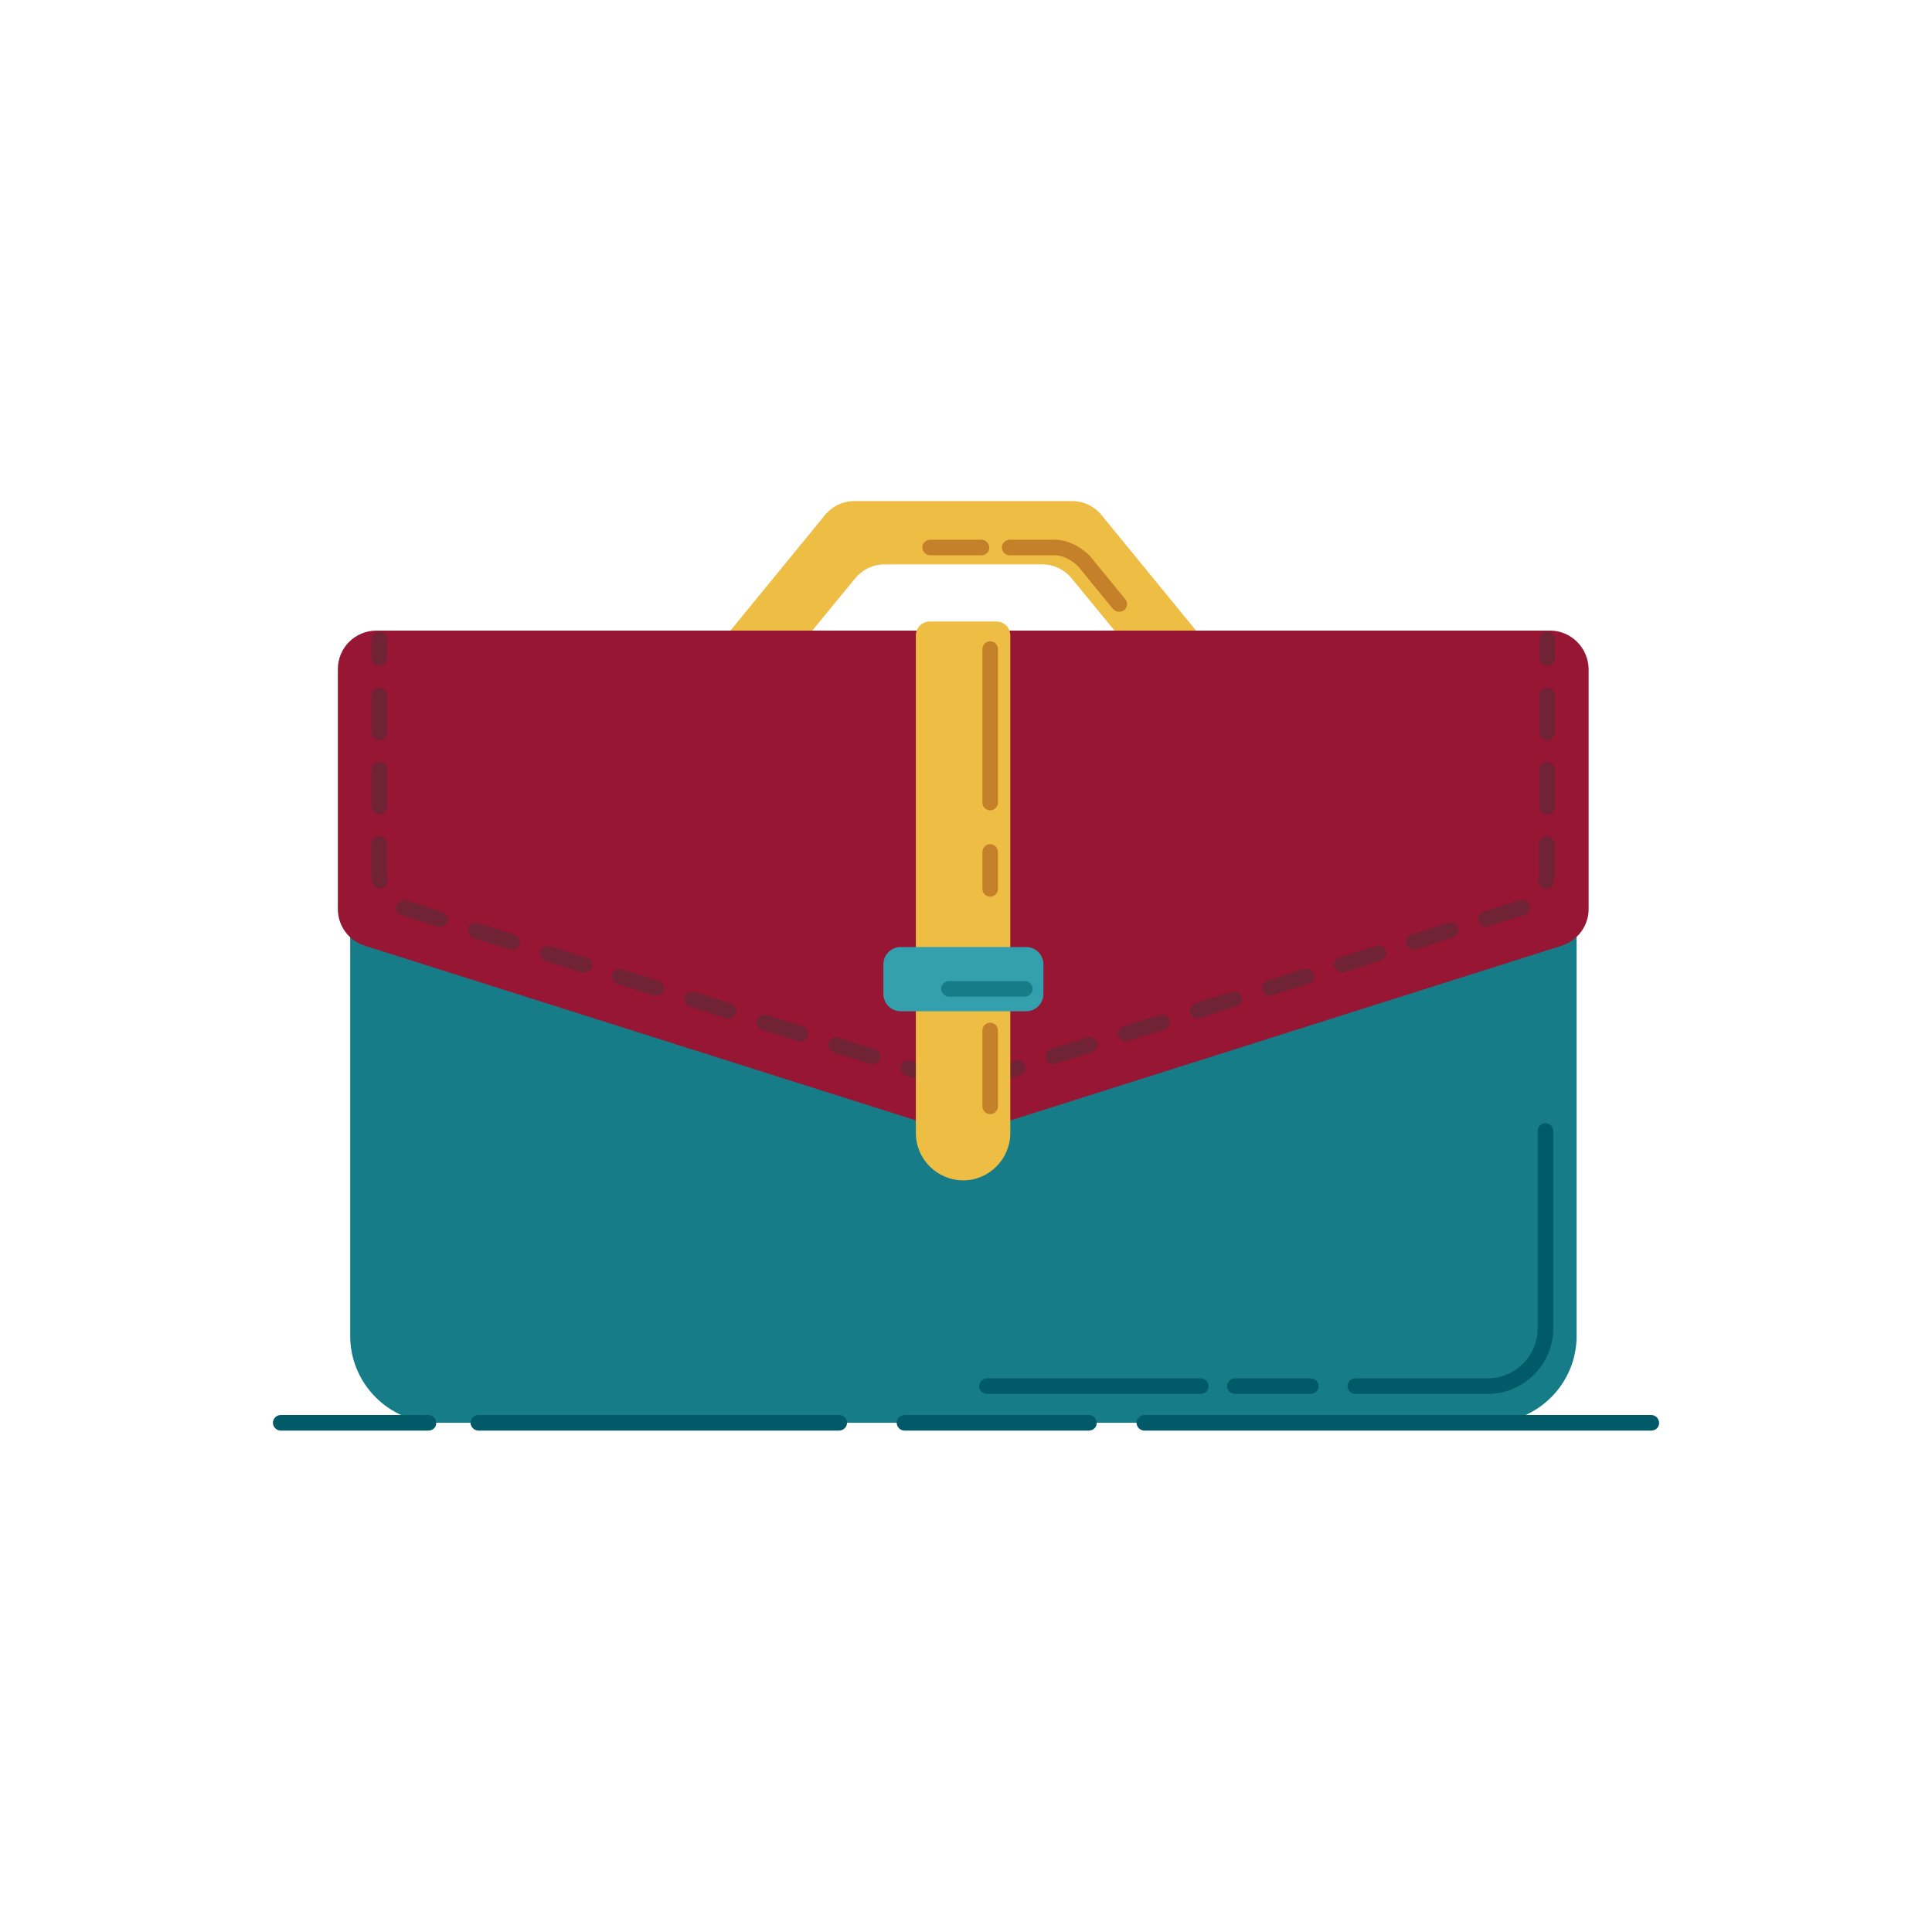 <?xml version="1.0" ?><svg id="Layer_1" style="enable-background:new 0 0 595.3 595.3;" version="1.1" viewBox="0 0 595.3 595.3" xml:space="preserve" xmlns="http://www.w3.org/2000/svg" xmlns:xlink="http://www.w3.org/1999/xlink"><style type="text/css">
	.st0{fill:#FFFFFF;}
	.st1{fill:#EDBD44;}
	.st2{fill:#C5802A;}
	.st3{fill:#009444;}
	.st4{fill:#006838;}
	.st5{fill:#77AAB6;}
	.st6{fill:#167D88;}
	.st7{fill:#005A67;}
	.st8{fill:#6F2334;}
	.st9{fill:#460618;}
	.st10{fill:#961634;}
	.st11{fill:#008245;}
	.st12{fill:#35A0AD;}
	.st13{fill:#203A40;}
	.st14{fill:#27545D;}
</style><rect class="st0" height="595.3" width="595.3"/><g><g><path class="st1" d="M368.2,193.9l-28.8-35.2c-2.2-2.7-5.5-4.3-9-4.3h-67.2c-3.5,0-6.8,1.6-9,4.3l-28.8,35.2    c-3.4,4.2-2.8,10.3,1.4,13.7c4.2,3.4,10.3,2.8,13.7-1.4l23-28c2.2-2.7,5.5-4.3,9-4.3h48.7c3.5,0,6.8,1.6,9,4.3l23,28    c1.9,2.4,4.7,3.6,7.6,3.6c2.2,0,4.4-0.7,6.2-2.2C371,204.3,371.6,198.1,368.2,193.9z"/></g><path class="st6" d="M107.9,204.1v207.5c0,14.8,12,26.8,26.8,26.8h324.3c14.8,0,26.8-12,26.8-26.8V204.1H107.9z"/><g><path class="st10" d="M477.6,194.3H116c-6.6,0-11.9,5.3-11.9,11.9v73.9c0,5.2,3.4,9.8,8.3,11.3l180.8,57.3c2.3,0.7,4.8,0.7,7.2,0    l180.8-57.3c4.9-1.6,8.3-6.1,8.3-11.3v-73.9C489.4,199.6,484.1,194.3,477.6,194.3z"/></g><g><g><g><path class="st8" d="M116.9,205.2c-1.3,0-2.4-1.1-2.4-2.4V197c0-1.3,1.1-2.4,2.4-2.4s2.4,1.1,2.4,2.4v5.7      C119.3,204.1,118.2,205.2,116.9,205.2z"/></g></g><g><g><path class="st8" d="M302.4,335c-1,0-2-0.6-2.3-1.7c-0.4-1.3,0.3-2.6,1.6-3l11.1-3.5c1.3-0.4,2.7,0.3,3.1,1.5      c0.4,1.3-0.3,2.6-1.6,3l-11.1,3.5C302.9,334.9,302.7,335,302.4,335z M291.1,335c-0.2,0-0.5,0-0.8-0.1l-11.1-3.5      c-1.3-0.4-2-1.8-1.6-3c0.4-1.3,1.8-1.9,3.1-1.5l11.1,3.5c1.3,0.4,2,1.8,1.6,3C293.1,334.3,292.1,335,291.1,335z M324.6,327.9      c-1,0-2-0.6-2.3-1.7c-0.4-1.3,0.3-2.6,1.6-3l11.1-3.5c1.3-0.4,2.7,0.3,3.1,1.5c0.4,1.3-0.3,2.6-1.6,3l-11.1,3.5      C325.1,327.9,324.9,327.9,324.6,327.9z M268.9,327.9c-0.2,0-0.5,0-0.8-0.1l-11.1-3.5c-1.3-0.4-2-1.8-1.6-3      c0.4-1.3,1.8-1.9,3.1-1.5l11.1,3.5c1.3,0.4,2,1.8,1.6,3C270.9,327.3,269.9,327.9,268.9,327.9z M346.9,320.9c-1,0-2-0.6-2.3-1.7      c-0.4-1.3,0.3-2.6,1.6-3l11.1-3.5c1.3-0.4,2.7,0.3,3.1,1.5c0.4,1.3-0.3,2.6-1.6,3l-11.1,3.5      C347.4,320.8,347.1,320.9,346.9,320.9z M246.7,320.9c-0.2,0-0.5,0-0.8-0.1l-11.1-3.5c-1.3-0.4-2-1.8-1.6-3      c0.4-1.3,1.8-1.9,3.1-1.5l11.1,3.5c1.3,0.4,2,1.8,1.6,3C248.7,320.2,247.7,320.9,246.7,320.9z M369.1,313.8c-1,0-2-0.6-2.3-1.7      c-0.4-1.3,0.3-2.6,1.6-3l11.1-3.5c1.3-0.4,2.7,0.3,3.1,1.5c0.4,1.3-0.3,2.6-1.6,3l-11.1,3.5      C369.6,313.8,369.3,313.8,369.1,313.8z M224.5,313.8c-0.2,0-0.5,0-0.8-0.1l-11.1-3.5c-1.3-0.4-2-1.8-1.6-3      c0.4-1.3,1.8-1.9,3.1-1.5l11.1,3.5c1.3,0.4,2,1.8,1.6,3C226.4,313.2,225.5,313.8,224.5,313.8z M391.3,306.8c-1,0-2-0.6-2.3-1.7      c-0.4-1.3,0.3-2.6,1.6-3l11.1-3.5c1.3-0.4,2.7,0.3,3.1,1.5c0.4,1.3-0.3,2.6-1.6,3l-11.1,3.5      C391.8,306.7,391.5,306.8,391.3,306.8z M202.2,306.8c-0.2,0-0.5,0-0.8-0.1l-11.1-3.5c-1.3-0.4-2-1.8-1.6-3      c0.4-1.3,1.8-1.9,3.1-1.5l11.1,3.5c1.3,0.4,2,1.8,1.6,3C204.2,306.1,203.3,306.8,202.2,306.8z M413.5,299.7c-1,0-2-0.6-2.3-1.7      c-0.4-1.3,0.3-2.6,1.6-3l11.1-3.5c1.3-0.4,2.7,0.3,3.1,1.5c0.4,1.3-0.3,2.6-1.6,3l-11.1,3.5C414,299.7,413.8,299.7,413.5,299.7z       M180,299.7c-0.2,0-0.5,0-0.8-0.1l-11.1-3.5c-1.3-0.4-2-1.8-1.6-3c0.4-1.3,1.8-1.9,3.1-1.5l11.1,3.5c1.3,0.4,2,1.8,1.6,3      C182,299,181.1,299.7,180,299.7z M435.7,292.6c-1,0-2-0.6-2.3-1.7c-0.4-1.3,0.3-2.6,1.6-3l11.1-3.5c1.3-0.4,2.7,0.3,3.1,1.5      c0.4,1.3-0.3,2.6-1.6,3l-11.1,3.5C436.2,292.6,436,292.6,435.7,292.6z M157.8,292.6c-0.2,0-0.5,0-0.8-0.1l-11.1-3.5      c-1.3-0.4-2-1.8-1.6-3c0.4-1.3,1.8-1.9,3.1-1.5l11.1,3.5c1.3,0.4,2,1.8,1.6,3C159.8,292,158.8,292.6,157.8,292.6z M457.9,285.6      c-1,0-2-0.6-2.3-1.7c-0.4-1.3,0.3-2.6,1.6-3l11-3.5c1.3-0.4,2.7,0.2,3.1,1.5c0.4,1.3-0.2,2.6-1.5,3l-0.1,0l-11,3.5      C458.4,285.6,458.2,285.6,457.9,285.6z M135.6,285.6c-0.2,0-0.5,0-0.8-0.1l-11.1-3.5c-1.3-0.4-2-1.8-1.5-3      c0.4-1.3,1.8-1.9,3.1-1.5l0.1,0l10.9,3.5c1.3,0.4,2,1.8,1.6,3C137.6,284.9,136.6,285.6,135.6,285.6z M476.4,273.9      c-0.2,0-0.3,0-0.5-0.1c-1.3-0.3-2.2-1.5-1.9-2.8c0.1-0.6,0.2-1.2,0.2-1.9V260c0-1.3,1.1-2.4,2.4-2.4s2.4,1.1,2.4,2.4v9.1      c0,1-0.1,1.9-0.3,2.9C478.6,273.1,477.6,273.9,476.4,273.9z M117.1,273.8c-1.1,0-2.1-0.8-2.4-1.9c-0.2-0.9-0.3-1.9-0.3-2.8V260      c0-1.3,1.1-2.4,2.4-2.4s2.4,1.1,2.4,2.4v9.1c0,0.6,0.1,1.2,0.2,1.8c0.3,1.3-0.6,2.6-1.9,2.8      C117.5,273.8,117.3,273.8,117.1,273.8z M476.7,251c-1.3,0-2.4-1.1-2.4-2.4v-11.4c0-1.3,1.1-2.4,2.4-2.4s2.4,1.1,2.4,2.4v11.4      C479.1,249.9,478,251,476.7,251z M116.9,250.9c-1.3,0-2.4-1.1-2.4-2.4v-11.4c0-1.3,1.1-2.4,2.4-2.4s2.4,1.1,2.4,2.4v11.4      C119.3,249.9,118.2,250.9,116.9,250.9z M476.7,228.1c-1.3,0-2.4-1.1-2.4-2.4v-11.4c0-1.3,1.1-2.4,2.4-2.4s2.4,1.1,2.4,2.4v11.4      C479.1,227,478,228.1,476.7,228.1z M116.9,228.1c-1.3,0-2.4-1.1-2.4-2.4v-11.4c0-1.3,1.1-2.4,2.4-2.4s2.4,1.1,2.4,2.4v11.4      C119.3,227,118.2,228.1,116.9,228.1z"/></g></g><g><g><path class="st8" d="M476.7,205.2c-1.3,0-2.4-1.1-2.4-2.4V197c0-1.3,1.1-2.4,2.4-2.4s2.4,1.1,2.4,2.4v5.7      C479.1,204.1,478,205.2,476.7,205.2z"/></g></g></g><g><path class="st1" d="M296.8,363.7L296.8,363.7c-8,0-14.6-6.5-14.6-14.6V195.8c0-2.4,1.9-4.3,4.3-4.3H307c2.4,0,4.3,1.9,4.3,4.3    v153.3C311.3,357.1,304.8,363.7,296.8,363.7z"/></g><g><path class="st12" d="M316.2,291.8h-38.7c-2.9,0-5.3,2.4-5.3,5.3v9.2c0,2.9,2.4,5.3,5.3,5.3h38.7c2.9,0,5.3-2.4,5.3-5.3v-9.2    C321.5,294.2,319.1,291.8,316.2,291.8z"/></g><g><path class="st7" d="M458.4,429.5h-40.8c-1.3,0-2.4-1.1-2.4-2.4c0-1.3,1.1-2.4,2.4-2.4h40.8c8.5,0,15.4-6.9,15.4-15.4v-60.8    c0-1.3,1.1-2.4,2.4-2.4c1.3,0,2.4,1.1,2.4,2.4v60.8C478.6,420.4,469.5,429.5,458.4,429.5z"/></g><g><path class="st7" d="M403.9,429.5h-23.4c-1.3,0-2.4-1.1-2.4-2.4c0-1.3,1.1-2.4,2.4-2.4h23.4c1.3,0,2.4,1.1,2.4,2.4    C406.3,428.4,405.3,429.5,403.9,429.5z"/></g><g><path class="st7" d="M370,429.5h-65.9c-1.3,0-2.4-1.1-2.4-2.4c0-1.3,1.1-2.4,2.4-2.4H370c1.3,0,2.4,1.1,2.4,2.4    C372.5,428.4,371.4,429.5,370,429.5z"/></g><g><path class="st2" d="M305.1,249.7c-1.3,0-2.4-1.1-2.4-2.4v-47.3c0-1.3,1.1-2.4,2.4-2.4c1.3,0,2.4,1.1,2.4,2.4v47.3    C307.5,248.6,306.4,249.7,305.1,249.7z"/></g><g><path class="st2" d="M305.1,276.3c-1.3,0-2.4-1.1-2.4-2.4v-11.4c0-1.3,1.1-2.4,2.4-2.4c1.3,0,2.4,1.1,2.4,2.4v11.4    C307.5,275.2,306.4,276.3,305.1,276.3z"/></g><g><path class="st2" d="M305.1,343.3c-1.3,0-2.4-1.1-2.4-2.4v-23.4c0-1.3,1.1-2.4,2.4-2.4c1.3,0,2.4,1.1,2.4,2.4v23.4    C307.5,342.2,306.4,343.3,305.1,343.3z"/></g><g><path class="st6" d="M315.8,307.1h-23.4c-1.3,0-2.4-1.1-2.4-2.4c0-1.3,1.1-2.4,2.4-2.4h23.4c1.3,0,2.4,1.1,2.4,2.4    C318.2,306,317.1,307.1,315.8,307.1z"/></g><g><path class="st2" d="M344.8,188.5c-0.7,0-1.4-0.3-1.9-0.9l-10.7-13.1c-0.4-0.4-3.5-3.4-7.2-3.4h-13.9c-1.3,0-2.4-1.1-2.4-2.4    c0-1.3,1.1-2.4,2.4-2.4H325c6.1,0,10.6,4.8,10.8,5l0.1,0.1l10.8,13.2c0.9,1,0.7,2.6-0.3,3.4C345.9,188.3,345.4,188.5,344.8,188.5z    "/></g><g><path class="st2" d="M302.4,171.1h-15.8c-1.3,0-2.4-1.1-2.4-2.4c0-1.3,1.1-2.4,2.4-2.4h15.8c1.3,0,2.4,1.1,2.4,2.4    C304.9,170,303.8,171.1,302.4,171.1z"/></g><g><g><path class="st7" d="M508.8,440.8H352.6c-1.3,0-2.4-1.1-2.4-2.4c0-1.3,1.1-2.4,2.4-2.4h156.2c1.3,0,2.4,1.1,2.4,2.4     C511.3,439.7,510.2,440.8,508.8,440.8z"/></g><g><path class="st7" d="M335.5,440.8h-56.8c-1.3,0-2.4-1.1-2.4-2.4c0-1.3,1.1-2.4,2.4-2.4h56.8c1.3,0,2.4,1.1,2.4,2.4     C338,439.7,336.9,440.8,335.5,440.8z"/></g><g><path class="st7" d="M132,440.8H86.5c-1.3,0-2.4-1.1-2.4-2.4c0-1.3,1.1-2.4,2.4-2.4H132c1.3,0,2.4,1.1,2.4,2.4     C134.5,439.7,133.4,440.8,132,440.8z"/></g><g><path class="st7" d="M258.5,440.8H147.4c-1.3,0-2.4-1.1-2.4-2.4c0-1.3,1.1-2.4,2.4-2.4h111.2c1.3,0,2.4,1.1,2.4,2.4     C261,439.7,259.9,440.8,258.5,440.8z"/></g></g></g></svg>